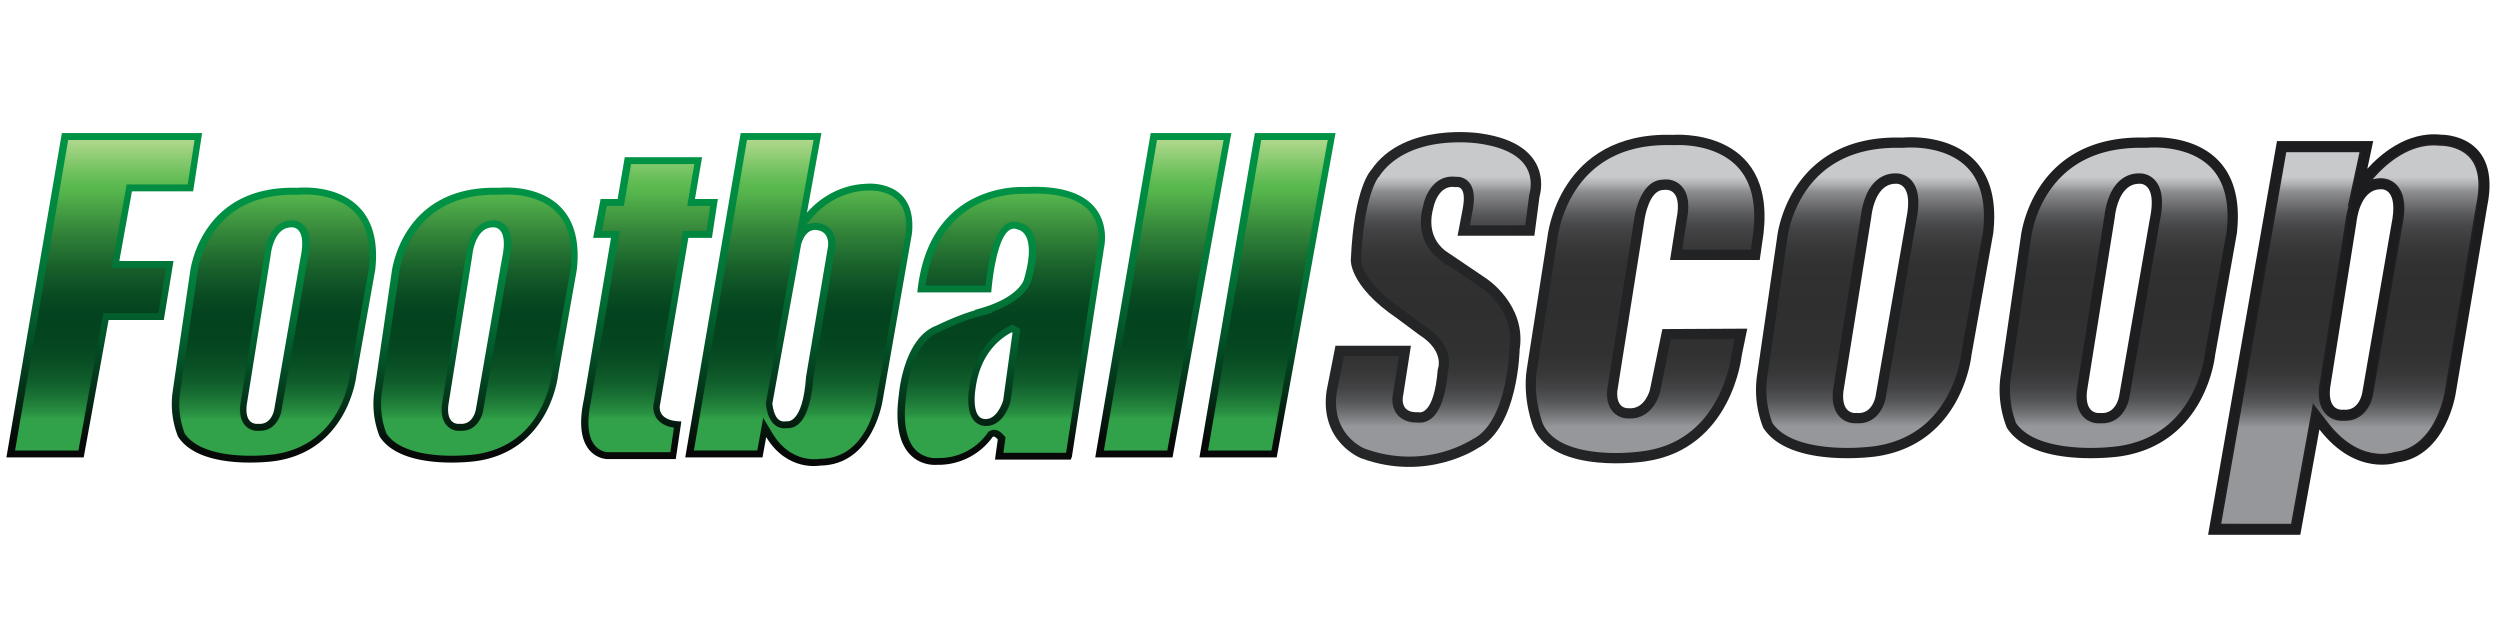 <svg xmlns="http://www.w3.org/2000/svg" xmlns:xlink="http://www.w3.org/1999/xlink" viewBox="0 0 1400 360"><defs><style>.cls-1{fill:url(#linear-gradient);}.cls-2{fill:url(#linear-gradient-2);}.cls-3{fill:url(#linear-gradient-3);}.cls-4{fill:url(#linear-gradient-4);}.cls-5{fill:url(#linear-gradient-5);}.cls-6{fill:url(#linear-gradient-6);}.cls-7{fill:url(#linear-gradient-7);}.cls-8{fill:url(#linear-gradient-8);}.cls-9{fill:url(#linear-gradient-9);}.cls-10{fill:url(#linear-gradient-10);}.cls-11{fill:url(#linear-gradient-11);}.cls-12{fill:url(#linear-gradient-12);}.cls-13{fill:url(#linear-gradient-13);}.cls-14{fill:url(#linear-gradient-14);}.cls-15{fill:url(#linear-gradient-15);}.cls-16{fill:url(#linear-gradient-16);}.cls-17{fill:url(#linear-gradient-17);}.cls-18{fill:url(#linear-gradient-18);}.cls-19{fill:url(#linear-gradient-19);}.cls-20{fill:url(#linear-gradient-20);}.cls-21{fill:url(#linear-gradient-21);}.cls-22{fill:url(#linear-gradient-22);}.cls-23{fill:url(#linear-gradient-23);}.cls-24{fill:url(#linear-gradient-24);}.cls-25{fill:url(#linear-gradient-25);}.cls-26{fill:url(#linear-gradient-26);}.cls-27{fill:url(#linear-gradient-27);}.cls-28{fill:url(#linear-gradient-28);}.cls-29{fill:url(#linear-gradient-29);}.cls-30{fill:url(#linear-gradient-30);}.cls-31{fill:url(#linear-gradient-31);}.cls-32{fill:url(#linear-gradient-32);}.cls-33{fill:url(#linear-gradient-33);}.cls-34{fill:#231f20;}.cls-35{fill:url(#linear-gradient-34);}</style><linearGradient id="linear-gradient" x1="651.45" y1="68.12" x2="651.45" y2="246.6" gradientUnits="userSpaceOnUse"><stop offset="0" stop-color="#009345"/><stop offset="0.17" stop-color="#008f43"/><stop offset="0.34" stop-color="#01833e"/><stop offset="0.51" stop-color="#026e35"/><stop offset="0.68" stop-color="#035228"/><stop offset="0.86" stop-color="#042d17"/><stop offset="1" stop-color="#060907"/></linearGradient><linearGradient id="linear-gradient-2" x1="709.79" y1="68.12" x2="709.79" y2="246.6" xlink:href="#linear-gradient"/><linearGradient id="linear-gradient-3" x1="58.39" y1="68.1" x2="58.39" y2="246.6" xlink:href="#linear-gradient"/><linearGradient id="linear-gradient-4" x1="266.32" y1="99.56" x2="266.32" y2="250.95" xlink:href="#linear-gradient"/><linearGradient id="linear-gradient-5" x1="153.4" y1="99.56" x2="153.4" y2="250.95" xlink:href="#linear-gradient"/><linearGradient id="linear-gradient-6" x1="363.72" y1="82.05" x2="363.72" y2="248.2" xlink:href="#linear-gradient"/><linearGradient id="linear-gradient-7" x1="560.69" y1="99.12" x2="560.69" y2="252.19" xlink:href="#linear-gradient"/><linearGradient id="linear-gradient-8" x1="447.36" y1="67.95" x2="447.36" y2="251.19" xlink:href="#linear-gradient"/><linearGradient id="linear-gradient-9" x1="651.69" y1="72.1" x2="651.69" y2="247.57" gradientUnits="userSpaceOnUse"><stop offset="0.01" stop-color="#bddc96"/><stop offset="0.08" stop-color="#91cd76"/><stop offset="0.15" stop-color="#68be59"/><stop offset="0.18" stop-color="#59b94e"/><stop offset="0.2" stop-color="#55b44c"/><stop offset="0.33" stop-color="#328339"/><stop offset="0.44" stop-color="#18602b"/><stop offset="0.53" stop-color="#094b22"/><stop offset="0.59" stop-color="#03431f"/><stop offset="0.69" stop-color="#044620"/><stop offset="0.75" stop-color="#094f24"/><stop offset="0.81" stop-color="#105e2b"/><stop offset="0.86" stop-color="#1b7435"/><stop offset="0.91" stop-color="#289041"/><stop offset="0.93" stop-color="#31a249"/></linearGradient><linearGradient id="linear-gradient-10" x1="651.69" y1="73.13" x2="651.69" y2="246.66" xlink:href="#linear-gradient-9"/><linearGradient id="linear-gradient-11" x1="710.03" y1="72.1" x2="710.03" y2="247.57" xlink:href="#linear-gradient-9"/><linearGradient id="linear-gradient-12" x1="710.03" y1="73.13" x2="710.03" y2="246.66" xlink:href="#linear-gradient-9"/><linearGradient id="linear-gradient-13" x1="58.7" y1="72.1" x2="58.7" y2="247.57" xlink:href="#linear-gradient-9"/><linearGradient id="linear-gradient-14" x1="58.7" y1="73.13" x2="58.7" y2="246.66" xlink:href="#linear-gradient-9"/><linearGradient id="linear-gradient-15" x1="266.59" y1="73.67" x2="266.59" y2="247.75" xlink:href="#linear-gradient-9"/><linearGradient id="linear-gradient-16" x1="266.59" y1="75.1" x2="266.59" y2="246.89" xlink:href="#linear-gradient-9"/><linearGradient id="linear-gradient-17" x1="153.67" y1="73.67" x2="153.67" y2="247.75" xlink:href="#linear-gradient-9"/><linearGradient id="linear-gradient-18" x1="153.67" y1="75.1" x2="153.67" y2="246.89" xlink:href="#linear-gradient-9"/><linearGradient id="linear-gradient-19" x1="363.67" y1="72.73" x2="363.67" y2="247.63" xlink:href="#linear-gradient-9"/><linearGradient id="linear-gradient-20" x1="363.59" y1="73.93" x2="363.59" y2="246.73" xlink:href="#linear-gradient-9"/><linearGradient id="linear-gradient-21" x1="560.96" y1="73.63" x2="560.96" y2="247.82" xlink:href="#linear-gradient-9"/><linearGradient id="linear-gradient-22" x1="560.96" y1="75.05" x2="560.96" y2="246.97" xlink:href="#linear-gradient-9"/><linearGradient id="linear-gradient-23" x1="447.99" y1="72.09" x2="447.99" y2="247.77" xlink:href="#linear-gradient-9"/><linearGradient id="linear-gradient-24" x1="448.08" y1="73.12" x2="448.08" y2="246.9" xlink:href="#linear-gradient-9"/><linearGradient id="linear-gradient-25" x1="752.3" y1="133.82" x2="1336.66" y2="198.27" gradientUnits="userSpaceOnUse"><stop offset="0.01" stop-color="#252627"/><stop offset="1" stop-color="#1c1c1e"/></linearGradient><linearGradient id="linear-gradient-26" x1="753.94" y1="118.95" x2="1338.3" y2="183.4" xlink:href="#linear-gradient-25"/><linearGradient id="linear-gradient-27" x1="750.66" y1="148.65" x2="1335.03" y2="213.1" xlink:href="#linear-gradient-25"/><linearGradient id="linear-gradient-28" x1="753.06" y1="126.87" x2="1337.43" y2="191.33" xlink:href="#linear-gradient-25"/><linearGradient id="linear-gradient-29" x1="749.16" y1="161.69" x2="1333.52" y2="226.14" xlink:href="#linear-gradient-25"/><linearGradient id="linear-gradient-30" x1="1050.09" y1="97.56" x2="1050.09" y2="238.73" gradientUnits="userSpaceOnUse"><stop offset="0.01" stop-color="#c8c9cb"/><stop offset="0.04" stop-color="#aeafb0"/><stop offset="0.07" stop-color="#8c8d8e"/><stop offset="0.12" stop-color="#6f6f71"/><stop offset="0.16" stop-color="#575859"/><stop offset="0.21" stop-color="#454547"/><stop offset="0.28" stop-color="#39393a"/><stop offset="0.36" stop-color="#313132"/><stop offset="0.53" stop-color="#2f2f30"/><stop offset="0.71" stop-color="#313132"/><stop offset="0.79" stop-color="#383839"/><stop offset="0.85" stop-color="#444446"/><stop offset="0.9" stop-color="#555658"/><stop offset="0.94" stop-color="#6c6d6f"/><stop offset="0.98" stop-color="#87888b"/><stop offset="1" stop-color="#95979a"/></linearGradient><linearGradient id="linear-gradient-31" x1="1186.52" y1="97.56" x2="1186.52" y2="238.73" xlink:href="#linear-gradient-30"/><linearGradient id="linear-gradient-32" x1="921.25" y1="97.54" x2="921.25" y2="238.78" xlink:href="#linear-gradient-30"/><linearGradient id="linear-gradient-33" x1="1315.88" y1="97.59" x2="1315.88" y2="239.34" xlink:href="#linear-gradient-30"/><linearGradient id="linear-gradient-34" x1="802.71" y1="97.51" x2="802.71" y2="238.81" xlink:href="#linear-gradient-30"/></defs><g id="GUIDES"><polygon class="cls-1" points="644.39 74.53 613.34 256.14 656.62 256.14 689.56 74.53 644.39 74.53"/><polygon class="cls-2" points="702.73 74.53 671.68 256.14 714.96 256.14 747.9 74.53 702.73 74.53"/><polygon class="cls-3" points="66.82 146.15 73.9 107.13 108.17 107.13 113.18 74.51 75.13 74.51 75.13 74.53 34.64 74.53 3.59 256.14 46.88 256.14 60.83 179.19 91.73 179.19 97.17 146.15 66.82 146.15"/><path class="cls-4" d="M279.5,105.17c-55.2-1.68-60.22,47.67-60.22,47.67l-9.62,66.08a49.41,49.41,0,0,0,2.93,25.51c12.55,19.66,54,13.8,54,13.8,41.82-5.85,46-48.51,46-48.51L323,151.17C328.85,99.73,279.5,105.17,279.5,105.17ZM257.34,237.32s-7.53,1.26-6.27-10.45l13.38-83.65s1.36-15.89,11.6-15.89c0,0,9-1.25,5.13,17.15L266.54,229S265.28,238.16,257.34,237.32Z"/><path class="cls-5" d="M166.59,105.17c-55.21-1.68-60.22,47.67-60.22,47.67l-9.62,66.08a49.47,49.47,0,0,0,2.92,25.51c12.55,19.66,54,13.8,54,13.8,41.82-5.85,46-48.51,46-48.51l10.45-58.55C215.94,99.73,166.59,105.17,166.59,105.17ZM144.42,237.32s-7.53,1.26-6.27-10.45l13.38-83.65s1.36-15.89,11.61-15.89c0,0,9-1.25,5.12,17.15L153.62,229S152.37,238.16,144.42,237.32Z"/><path class="cls-6" d="M369.7,226.14a1.89,1.89,0,0,0,.05-.23l15.74-92.72h13.2L402,111.44H389.18l4-23.42H349.87l-4,23.42h-9.53l-4.18,21.75h10L327,223.52c-7.21,33.25,12.86,33.56,12.86,33.56h38.58L381.55,236C367.43,235.77,369.4,227.21,369.7,226.14Z"/><path class="cls-7" d="M574.34,104.75s-54.37-4.18-60.64,59h41.4s2.93-41,15.06-35.13c0,0,11.08,1.46,3.14,28.23,0,0-3.14,10.66-27.61,16.72l.34.2c-10,2.78-21.67,8.59-21.67,8.59-18.4,6.9-20.91,38-20.91,38-6.06,43.08,21.33,39.94,21.33,39.94a37.42,37.42,0,0,0,31.16-15.68c.82-.47,2,.51,2.82,1.45l-1.57,11.31h42.45l.63-1.68,18-117.1S627,102.24,574.34,104.75Zm-7.72,81.31.4.24-5.25,38c-3.52,10.41-9,10.31-9,10.31-9.62,1.26-6.48-16.93-6.48-16.93C548.89,197.7,560.43,189.22,566.62,186.06Z"/><path class="cls-8" d="M485.68,102.87c-18.27.49-29.66,11.41-33.79,16.19L460,74.53H414.79L383.74,256.14H427l2.07-11.4c11.78,19.53,30,16,30,16,30.32-.21,35.34-37.22,35.34-37.22l16.31-92.84C513.7,100.36,485.68,102.87,485.68,102.87ZM457.24,128.8c7.74.83,6.48,9,6.48,9L451.39,211c-1.88,27.19-10.88,24.89-10.88,24.89-5.37,1.2-7.35-4.33-8-9.86l14.92-82.25v.1c0-.1,0-.2,0-.3l1.24-6.89C451.49,127.37,457.24,128.8,457.24,128.8Z"/><polygon class="cls-9" points="618.17 252.31 647.91 78.41 685.22 78.41 653.68 252.31 618.17 252.31"/><polygon class="cls-10" points="619.32 251.35 648.72 79.37 684.06 79.37 652.87 251.35 619.32 251.35"/><polygon class="cls-11" points="676.51 252.31 706.25 78.41 743.55 78.41 712.02 252.31 676.51 252.31"/><polygon class="cls-12" points="677.66 251.35 707.06 79.37 742.4 79.37 711.21 251.35 677.66 251.35"/><polygon class="cls-13" points="8.43 252.31 38.16 78.41 79.01 78.41 79.91 78.39 108.96 78.39 105.13 103.3 70.95 103.3 62.48 150.03 92.9 150.03 88.73 175.36 57.88 175.36 43.93 252.31 8.43 252.31"/><polygon class="cls-14" points="9.57 251.35 38.97 79.37 79.91 79.37 79.91 79.35 107.84 79.35 104.31 102.34 70.15 102.34 61.33 150.99 91.76 150.99 87.91 174.4 57.08 174.4 43.13 251.35 9.57 251.35"/><path class="cls-15" d="M253.15,255.22c-10.62,0-29.53-1.63-36.83-12.51l0-.08,0-.09a46.69,46.69,0,0,1-2.48-23l9.63-66.17v-.06c.2-1.82,5.3-44.26,53.68-44.26.85,0,1.72,0,2.6,0h.27l.27,0a34.65,34.65,0,0,1,3.53-.15c5.71,0,19.93,1,28.57,10.73,6.27,7,8.67,17.45,7.16,31L309,209.25v.11c-.17,1.63-4.5,39.73-42.7,45.08A106.92,106.92,0,0,1,253.15,255.22Zm4.55-14c.3,0,.61,0,.91,0,8.16,0,11.42-7.63,12-11.66l14.62-84.35c1.82-8.74,1.25-14.76-1.74-18.45a8.78,8.78,0,0,0-6.82-3.3h-.52c-3.35.06-9.42,1.48-13,10.35a34.27,34.27,0,0,0-2.21,8.88L247.51,226.4v.08c-.56,5.21.34,9.17,2.67,11.77a9,9,0,0,0,6.81,3h.71Z"/><path class="cls-16" d="M253.15,254.26c-10.47,0-29-1.58-36-12.09a45.76,45.76,0,0,1-2.42-22.55l9.63-66.16v-.11c.19-1.76,5.19-43.39,52.72-43.39.84,0,1.7,0,2.57,0H280l.33,0s1.32-.13,3.43-.13c5.58,0,19.47,1,27.85,10.4,6.08,6.81,8.41,17,6.92,30.26L308,209.08l0,.19c-.16,1.58-4.42,39-41.88,44.22a106.48,106.48,0,0,1-13,.77Zm4.48-12.08,1,0c8.84,0,12.32-8.11,13-12.48l14.61-84.32c1.88-9,1.24-15.3-1.94-19.22a9.74,9.74,0,0,0-7.57-3.67l-.58,0c-3.65.07-10.07,1.63-13.87,10.94a35.22,35.22,0,0,0-2.28,9.16l-13.38,83.61v.13c-.59,5.49.39,9.71,2.92,12.52a10,10,0,0,0,7.53,3.3Z"/><path class="cls-17" d="M140.24,255.22c-10.63,0-29.54-1.63-36.84-12.51l-.05-.08,0-.09a46.82,46.82,0,0,1-2.48-23l9.63-66.17v-.06c.19-1.82,5.29-44.26,53.67-44.26.85,0,1.72,0,2.6,0H167l.27,0a34.85,34.85,0,0,1,3.53-.15c5.71,0,19.93,1,28.57,10.73,6.27,7,8.68,17.45,7.16,31l-10.47,58.64v.11c-.16,1.63-4.5,39.73-42.7,45.08A106.85,106.85,0,0,1,140.24,255.22Zm4.54-14,.91,0c8.17,0,11.42-7.63,12-11.66l14.61-84.35c1.83-8.74,1.26-14.76-1.74-18.45a8.76,8.76,0,0,0-6.81-3.3h-.52c-3.35.06-9.43,1.48-13,10.35a34.1,34.1,0,0,0-2.22,8.88L134.6,226.4v.08c-.56,5.21.34,9.17,2.68,11.77a9,9,0,0,0,6.81,3h.7Z"/><path class="cls-18" d="M140.24,254.26c-10.48,0-29-1.58-36-12.09a45.89,45.89,0,0,1-2.42-22.55l9.63-66.16v-.11c.19-1.76,5.19-43.39,52.72-43.39.84,0,1.7,0,2.57,0h.34l.33,0s1.32-.13,3.43-.13c5.58,0,19.48,1,27.86,10.4,6.07,6.81,8.4,17,6.92,30.26l-10.47,58.58v.19c-.17,1.58-4.42,39-41.88,44.22a106.69,106.69,0,0,1-13,.77Zm4.47-12.08,1,0c8.84,0,12.33-8.11,13-12.48l14.61-84.32c1.88-9,1.25-15.3-1.94-19.22a9.74,9.74,0,0,0-7.56-3.67l-.59,0c-3.65.07-10.07,1.63-13.86,10.94a35.39,35.39,0,0,0-2.29,9.16l-13.37,83.61,0,.13c-.59,5.49.4,9.71,2.92,12.52a10,10,0,0,0,7.53,3.3Z"/><path class="cls-19" d="M340.21,253.25a10.61,10.61,0,0,1-7.35-4.14c-2.57-3.35-5-10.37-1.86-24.75l0-.2,16-94.8h-9.93l2.7-14.05h9.6l4-23.42h35.47l-4,23.42h12.93l-2.16,14.05H382.51l-16.26,95.79a11.12,11.12,0,0,0,1.65,9.34c1.83,2.44,4.72,4.07,8.6,4.83l.9.18-2,13.75Z"/><path class="cls-20" d="M340.21,252.29a9.53,9.53,0,0,1-6.58-3.77c-2.45-3.19-4.73-9.94-1.69-24l.05-.22L348.2,128.4h-9.9l2.33-12.12h9.62l4-23.42h33.51l-4,23.42H396.7l-1.87,12.12H381.69L365.3,225a11.92,11.92,0,0,0,1.83,10.07c2,2.65,5.06,4.4,9.18,5.21l-1.78,12Z"/><path class="cls-21" d="M523.85,256.54a15.55,15.55,0,0,1-11.69-5.21c-5-5.77-6.61-16.28-4.62-30.39l0-.14v-.08c.66-8,5.26-29.83,18.43-34.77l.18-.07.18-.09c.48-.23,11.58-5.72,21-8.31l8.68-2.4-.53-.32,1.83-.72c16.71-6.53,19.68-15.15,20-16.12,3.91-13.17,4-22.74.33-28.44a10.31,10.31,0,0,0-5.86-4.52l-.06,0-.06,0a8.89,8.89,0,0,0-3.49-.73c-8.5,0-12,11.92-14,20.89C553,150.34,552.34,155.57,552,159l-.09.86H518.3l.17-1.11c7.17-46.59,43.2-50.21,54.07-50.21,1.13,0,1.78,0,1.78,0l.23,0h.25c1.66-.08,3.31-.12,4.88-.12,15,0,25.43,3.54,31,10.52,6.4,8,4.2,18.3,4.11,18.73l0,.18L597,253.57h-35.1l1.21-8.7-1.2-1.33c-1.72-1.92-3.43-2.85-5.21-2.85a4.81,4.81,0,0,0-2.38.63l-.83.47-.51.8a33.32,33.32,0,0,1-27.11,13.91h-1l-.25,0C524.54,256.53,524.26,256.54,523.85,256.54Zm41.29-73.89c-7.15,3.66-19.56,13-22.36,34.45-.36,2.15-1.91,13,2.62,18.34a8.55,8.55,0,0,0,6.75,3.1,10.17,10.17,0,0,0,1.34-.09c2.46-.21,8.48-1.9,12.2-12.9l.11-.35,5.65-40.87L567,181.68Z"/><path class="cls-22" d="M523.85,255.58a14.57,14.57,0,0,1-11-4.88c-4.82-5.55-6.34-15.8-4.4-29.62l0-.15v-.14c.65-7.82,5.11-29.17,17.81-33.93l.23-.09.23-.12c.11-.05,11.33-5.63,20.79-8.25l10.85-3-.78-.47c17.06-6.67,20.19-15.59,20.53-16.74,4-13.46,4.07-23.3.21-29.25A11.27,11.27,0,0,0,572,124a9.83,9.83,0,0,0-3.86-.81c-9.2,0-12.91,12.36-14.9,21.66-1.13,5.27-1.83,10.5-2.22,14H519.43c7-45.72,42.18-49.39,53.11-49.39,1.09,0,1.71,0,1.71,0l.29,0h.3c1.65-.08,3.28-.12,4.84-.12,14.69,0,24.87,3.42,30.23,10.16,6.17,7.75,4,17.82,3.93,17.92l0,.17L596.15,252.6H563l1.11-8-1.49-1.66c-1.92-2.14-3.86-3.17-5.93-3.17a5.82,5.82,0,0,0-2.86.75l-1,.59-.64,1a32.38,32.38,0,0,1-26.3,13.46h-1l-.33,0A5.84,5.84,0,0,1,523.85,255.58Zm18-38.61c-.41,2.43-1.93,13.43,2.84,19.09a9.48,9.48,0,0,0,7.48,3.44,12,12,0,0,0,1.46-.09c2.42-.22,9-1.88,13-13.55l.15-.43,5.75-41.6-5.42-3.25-2.38,1.22C557.38,185.54,544.68,195.08,541.83,217Z"/><path class="cls-23" d="M456,257.16c-5.47,0-15.78-1.87-23.34-14.39L427.4,234l-3.32,18.27h-35.5l29.73-173.9h37.31l-26.75,147.5.07.57c1.41,11.68,7.13,13.42,10.42,13.42a9.64,9.64,0,0,0,1.49-.12h.45c10.58,0,13.43-17.72,14.18-28.28l12.31-73.05c.09-.55.76-5.55-2.22-9.43a10.67,10.67,0,0,0-7.43-4,8.82,8.82,0,0,0-1.47-.12,9.82,9.82,0,0,0-2.38.28l-2.94.73,3.72-4.3c3.73-4.32,14.22-14.41,31-14.86h.16l.08,0c.08,0,.51,0,1.19,0,3,0,10.66.57,15.47,5.87,3.55,3.92,5,9.83,4.28,17.58L490.92,223c-.2,1.43-5,33.76-31.55,33.94H459l-.52.1h0A19.26,19.26,0,0,1,456,257.16Z"/><path class="cls-24" d="M456,256.2c-5.27,0-15.2-1.81-22.51-13.93l-6.59-10.91-3.62,20H389.72l29.4-172h35.35L427.9,225.88l.08.72c1.5,12.41,7.77,14.26,11.38,14.26a11.38,11.38,0,0,0,1.63-.12h.31c11.34,0,14.36-18.16,15.14-29.17l12.3-73c.1-.66.81-6-2.41-10.18a11.59,11.59,0,0,0-8.08-4.37,8.81,8.81,0,0,0-1.58-.13,10.86,10.86,0,0,0-2.61.31l1.74-2c3.65-4.22,13.9-14.09,30.28-14.53h.15l.15,0c.06,0,.46,0,1.1,0,2.92,0,10.2.54,14.75,5.56,3.37,3.7,4.73,9.37,4,16.85L490,222.8l0,.1c-.18,1.33-4.87,32.87-30.6,33h-.44l-.44.09h0a16.49,16.49,0,0,1-2.48.16Z"/><path class="cls-25" d="M1065.47,77.06c-64.4-2-70.26,55.62-70.26,55.62L984,209.78a57.7,57.7,0,0,0,3.41,29.76c14.64,22.93,62.95,16.1,62.95,16.1C1099.14,248.81,1104,199,1104,199l12.2-68.31C1123.05,70.71,1065.47,77.06,1065.47,77.06Zm2,45.86-17.08,98.57s-1.47,10.73-10.74,9.76c0,0-8.78,1.46-7.32-12.2l15.62-97.59s1.58-18.54,13.54-18.54C1061.45,102.92,1071.94,101.45,1067.43,122.92Z"/><path class="cls-26" d="M1201.9,77.06c-64.41-2-70.27,55.62-70.27,55.62l-11.22,77.1a57.63,57.63,0,0,0,3.42,29.76c14.63,22.93,62.94,16.1,62.94,16.1,48.8-6.83,53.67-56.6,53.67-56.6l12.2-68.31C1259.47,70.71,1201.9,77.06,1201.9,77.06Zm1.95,45.86-17.08,98.57s-1.46,10.73-10.73,9.76c0,0-8.79,1.46-7.32-12.2l15.61-97.59s1.59-18.54,13.54-18.54C1197.87,102.92,1208.36,101.45,1203.85,122.92Z"/><path class="cls-27" d="M930.93,184.28l-7,34.11s-2.81,11.18-12.08,10.2c0,0-6.82.69-6.18-9.4L921,122.52s2.42-16.12,10.47-16.12c0,0,11.28-2.68,7.31,16.52l-3.55,22.69h50.22l2.13-14.88c6.83-60-50.74-55.21-50.74-55.21-64.41-2-70.27,57.16-70.27,57.16l-11.63,74.43c-2.44,17.08,3.82,32.43,3.82,32.43,11.75,26.65,62.51,18.86,62.51,18.86,48.79-6.83,54.11-59.36,54.11-59.36l3.09-15Z"/><path class="cls-28" d="M1367,75.43c-19.47-2.13-34.76,11.82-41.3,19.08L1329,79h-53.9l-38.58,220.48h51.66l10.69-59c20.68,26.73,43.37,18.58,43.37,18.58,27.93-3.58,33-39,33-39l17.54-104.2C1401.33,74.71,1367,75.43,1367,75.43ZM1339.14,126l-16.23,93.66s-1.46,10.74-10.73,9.76c0,0-8.79,1.46-7.32-12.2l14.76-92.68s1.59-18.54,13.54-18.54C1333.16,106,1343.65,104.51,1339.14,126Z"/><path class="cls-29" d="M829.14,74.71s-42.61-6.8-61.22,20.41c0,0-9.67,9.31-11.46,50.49,0,0-1.08,14.32,25.78,32.59l12.53,9.31c14.68,9.31,10.38,19.33,10.38,19.33-2.14,26.86-10.74,24-10.74,24-11.46.72-8.59-9.67-8.59-9.67l4.3-27.57H747.86l-5,25.43c-3.94,28.64,19.34,37.59,19.34,37.59,37.24,13.61,65.52-5.73,65.52-5.73C850.27,239.43,851,195.74,851,195.74c3.94-25.06-18.62-39.74-18.62-39.74L812.3,142.41l0,0-.18-.08-3-2.07,0,0c-4.09-3.28-10.14-10.65-6.42-24,0,0,2.5-13.25,12.53-11.46,0,0,6.45-1.79,3.94,11.82L816.25,132h43l2.87-21.85S871.75,80.8,829.14,74.71Z"/><path class="cls-30" d="M1034.42,250.83c-12.16,0-33.72-1.83-41.91-14a53.78,53.78,0,0,1-2.81-26.22l11.23-77.17,0-.16a64.78,64.78,0,0,1,9.77-25.52c10.95-16.56,28.3-25,51.58-25,1,0,2,0,3,0l.4,0,.41,0c.15,0,1.63-.16,4-.16,6.49,0,22.64,1.18,32.38,12.09,7.06,7.91,9.76,19.74,8,35.18l-12.21,68.35,0,.23a69.76,69.76,0,0,1-8,23.76c-8.8,15.82-22.5,25.14-40.74,27.69A122.08,122.08,0,0,1,1034.42,250.83Zm5.22-13.79c.38,0,.76,0,1.14,0,10.42,0,14.55-9.63,15.27-14.72l17-98.38c2.2-10.52,1.45-17.9-2.3-22.52a11.51,11.51,0,0,0-8.94-4.33l-.69,0c-7.19.12-13,4.68-16.32,12.86a42.43,42.43,0,0,0-2.67,10.71l-15.61,97.6v.11c-.7,6.46.46,11.42,3.44,14.73a11.82,11.82,0,0,0,8.9,3.9Z"/><path class="cls-31" d="M1170.84,250.83c-12.15,0-33.71-1.83-41.91-14a53.78,53.78,0,0,1-2.81-26.22l11.24-77.17v-.16a65,65,0,0,1,9.77-25.52c10.95-16.56,28.31-25,51.58-25,1,0,2,0,3,0l.41,0,.4,0s1.58-.16,4-.16c6.49,0,22.65,1.18,32.38,12.09,7.06,7.91,9.77,19.74,8,35.18l-12.21,68.35,0,.23a69.76,69.76,0,0,1-8,23.76c-8.79,15.82-22.5,25.14-40.74,27.69A121.68,121.68,0,0,1,1170.84,250.83Zm5.22-13.79c.38,0,.77,0,1.14,0,10.42,0,14.55-9.63,15.28-14.72l17-98.38c2.2-10.52,1.46-17.9-2.29-22.52a11.54,11.54,0,0,0-9-4.33l-.69,0c-7.18.12-13,4.68-16.31,12.86a41.87,41.87,0,0,0-2.67,10.71L1163,218.33v.11c-.69,6.45.47,11.41,3.44,14.72a11.84,11.84,0,0,0,8.9,3.9Z"/><path class="cls-32" d="M905,253.69c-12.58,0-34.63-2.13-41-16.42-.2-.51-5.55-14.41-3.41-29.34l11.65-74.57v-.11a67.85,67.85,0,0,1,9.81-26.33c11-17,28.34-25.68,51.63-25.68,1,0,1.93,0,2.92.05H937l.31,0c.17,0,1.06-.07,2.5-.07,6.71,0,23.4,1.24,33.7,12.78,7.31,8.19,10.12,20.32,8.34,36l-1.4,9.82H942l2.5-15.93c1.78-8.7,1-15-2.33-19.09a11.79,11.79,0,0,0-9.33-4.31,12.75,12.75,0,0,0-1.92.14c-12.18.57-15.28,18.92-15.6,21l-15.34,96.9,0,.27c-.33,5.16.84,9.2,3.48,12a11.3,11.3,0,0,0,8.19,3.53h.1c.44,0,.87,0,1.3,0,10.16,0,15.18-9.19,16.55-14.62l.05-.22,6-29.55,35.73-.21-1.71,8.35,0,.29a77.79,77.79,0,0,1-8.24,25.23c-8.95,16.69-22.72,26.45-40.93,29A115.25,115.25,0,0,1,905,253.69Z"/><path class="cls-33" d="M1243.4,293.72,1280,84.78h41.91l-6.41,29.69,1-1.1a42.43,42.43,0,0,0-2.55,10.41l-14.75,92.66,0,.15c-.69,6.46.47,11.41,3.44,14.73a11.87,11.87,0,0,0,8.9,3.9c.27,0,.52,0,.74,0,.38,0,.77,0,1.14,0,10.42,0,14.55-9.63,15.28-14.72L1344.81,127c2.2-10.52,1.45-17.9-2.3-22.52a11.53,11.53,0,0,0-8.94-4.34,6.87,6.87,0,0,0-.69,0,15.74,15.74,0,0,0-5.55,1.07l2.62-2.91c5.85-6.49,17.91-17.39,33-17.39a29.46,29.46,0,0,1,3.38.19l.38,0h.37c.41,0,10.83.09,16.78,7.4,4.58,5.64,5.67,14.43,3.23,26.11l0,.19-17.57,104.34c0,.35-4.88,31.2-28,34.16l-.62.08-.58.2a22.7,22.7,0,0,1-6.49.84c-7.68,0-19.19-3-30.39-17.51l-7.93-10.25-12.14,67Z"/><path class="cls-34" d="M1283.72,294.13h-40.81l36.7-209.76h42.76l-6.19,28.68,1.49-1.66-.84,2.13a42.24,42.24,0,0,0-2.53,10.3l-14.77,92.81c-.68,6.34.44,11.19,3.34,14.41a11.44,11.44,0,0,0,8.59,3.76l.71,0c.43,0,.81,0,1.17,0,10.14,0,14.16-9.4,14.87-14.37l16.2-93.48c2.18-10.42,1.45-17.67-2.22-22.19a11.08,11.08,0,0,0-8.62-4.18l-.66,0a15.29,15.29,0,0,0-5.43,1l-1.62.63,3.78-4.2c5.9-6.55,18.06-17.53,33.31-17.53a30.46,30.46,0,0,1,3.43.19l.37,0h.32c.46,0,11,.08,17.11,7.55,4.66,5.75,5.78,14.65,3.32,26.46l0,.18-17.57,104.33c0,.3-4.94,31.5-28.32,34.5l-.58.07-.53.19a23.36,23.36,0,0,1-6.63.86c-7.77,0-19.41-3.07-30.71-17.67l-7.37-9.51Zm-39.83-.82H1283l12.24-67.53,8.5,11c11.1,14.34,22.47,17.35,30.06,17.35a22.92,22.92,0,0,0,6.37-.82l.65-.22.62-.08c22.77-2.92,27.57-33.5,27.61-33.81l17.61-104.54c2.41-11.57,1.35-20.24-3.15-25.78-5.83-7.16-16-7.25-16.46-7.25h-.37l-.42,0a31.31,31.31,0,0,0-3.34-.19c-14.93,0-26.89,10.81-32.69,17.26l-1.58,1.75a16.2,16.2,0,0,1,4.2-.6,6.34,6.34,0,0,1,.69,0,11.93,11.93,0,0,1,9.26,4.49c3.84,4.72,4.62,12.2,2.38,22.86L1329,220.58c-.74,5.2-5,15.06-15.68,15.06-.38,0-.78,0-1.17,0a6.75,6.75,0,0,1-.71,0,12.26,12.26,0,0,1-9.2-4c-3.06-3.4-4.25-8.47-3.55-15.05l0-.14,14.76-92.68a43.64,43.64,0,0,1,1.85-8.51l-.62.68,6.63-30.7h-41Z"/><path class="cls-35" d="M789.1,255.69a72.36,72.36,0,0,1-24.88-4.48c-.72-.29-18.81-7.85-15.68-31.25l4.07-20.6h30.77L780.16,220c-.4,1.71-1.34,7.31,2.07,11.79,1.68,2.2,5,4.82,11.08,4.82H794a9.82,9.82,0,0,0,1.09.06c6,0,13.69-5,15.72-28.7,1-3.6,2.87-15.2-12.8-25.24l-12.44-9.24-.13-.09c-12.39-8.42-18.09-15.69-20.69-20.3-2.42-4.3-2.56-7-2.57-7.26,1.53-35.12,8.91-45.54,9.78-46.65l.53-.45.22-.49c4.82-7,17-18.54,44.66-18.54a80,80,0,0,1,10.83.68c13.27,1.9,22.1,6.23,26.28,12.88,4.46,7.09,2.1,15,2.07,15.12l-.15.47-.07.52-2.21,16.84h-31l1.59-8.58c1.33-7.2.67-12.26-2-15.47A8.87,8.87,0,0,0,815.88,99c-.23,0-.45,0-.65,0a14.83,14.83,0,0,0-1.86-.11c-10.35,0-15.13,10.07-16.34,16.07-4.49,16.48,3.35,25.78,8.42,29.85l4.82,3.86.3-.43,18.56,12.56c.82.54,19.46,13.08,16.16,34.08l-.07.39v.41a115.62,115.62,0,0,1-3,21.78c-2.42,10.17-7.37,23.33-17.17,28.31l-.33.17-.31.21A69.38,69.38,0,0,1,789.1,255.69Z"/></g></svg>